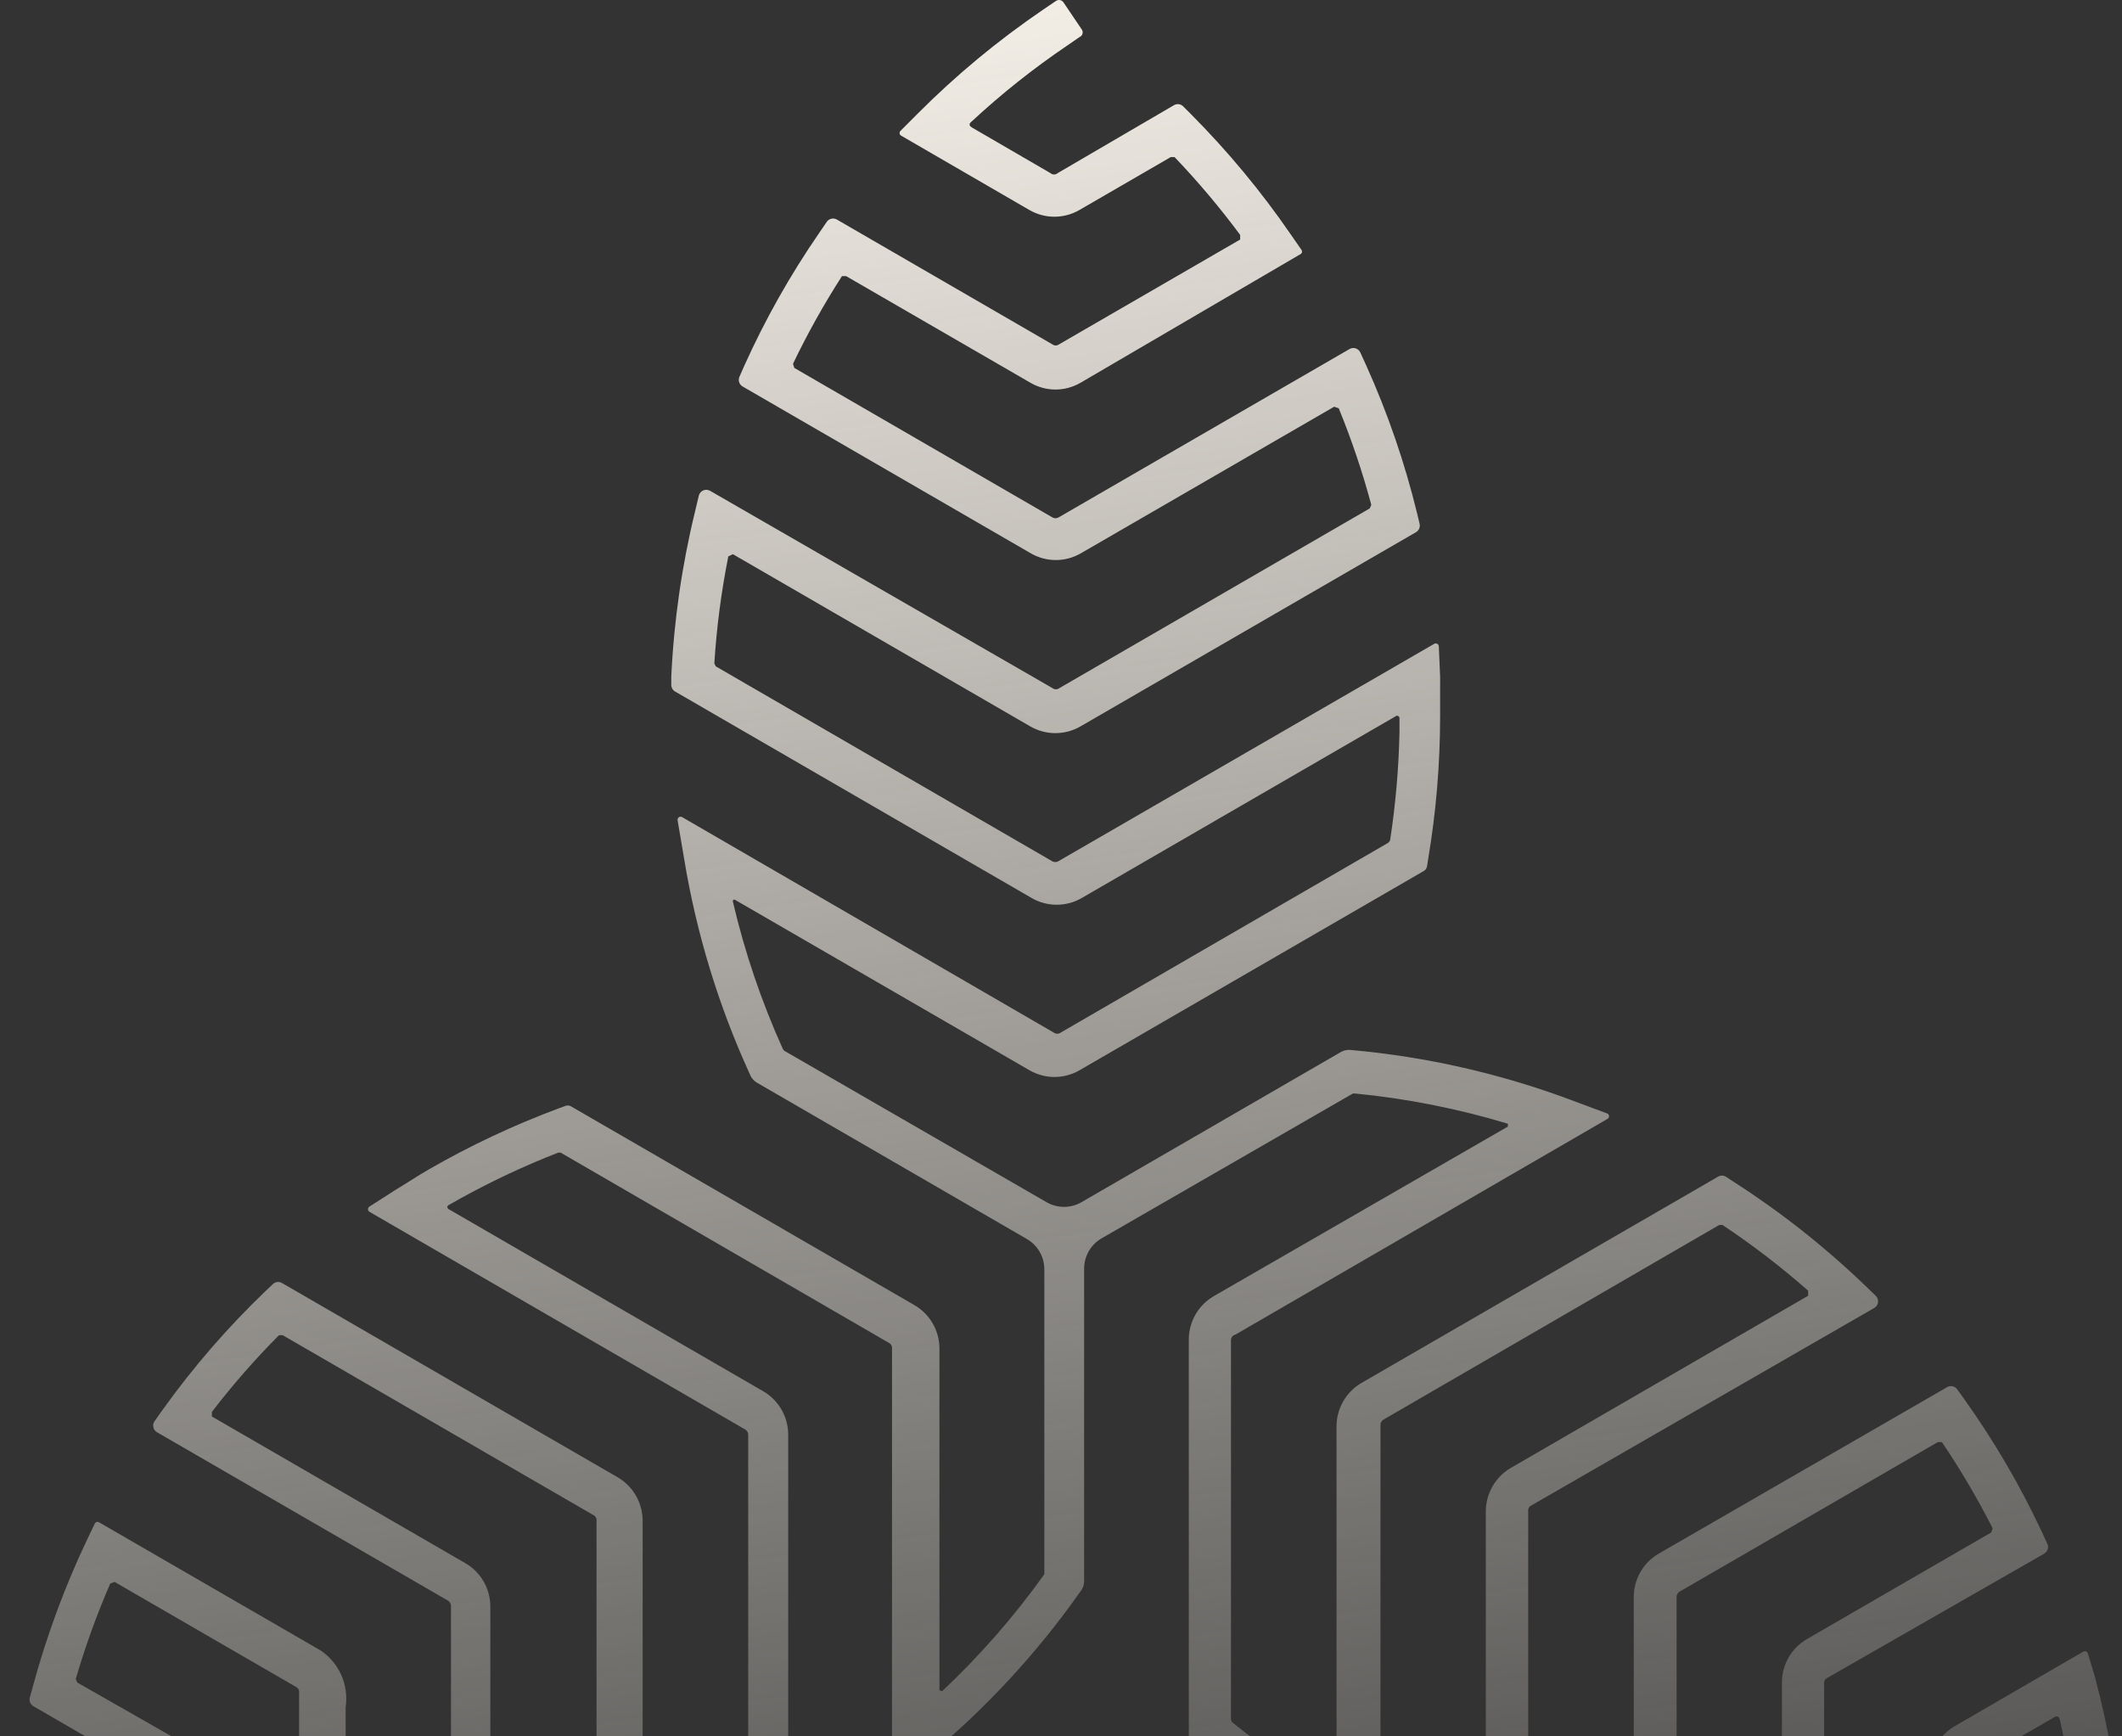 <svg width="176" height="144" viewBox="0 0 176 144" fill="none" xmlns="http://www.w3.org/2000/svg">
<rect x="0" y="0" width="176" height="144" fill="#333333" stroke="none"/>
<path d="M176 152.381C175.673 147.88 174.92 143.419 173.752 139.06L173.172 137.134C173.164 137.094 173.146 137.057 173.12 137.026C173.094 136.994 173.061 136.969 173.024 136.953C172.987 136.937 172.946 136.931 172.906 136.934C172.865 136.937 172.826 136.949 172.792 136.97L162.133 143.149C161.496 143.516 160.967 144.046 160.601 144.684C160.235 145.323 160.044 146.047 160.049 146.784V155.543L159.849 155.798C157.127 156.46 154.367 156.952 151.584 157.27L151.294 157.015V139.642C151.278 139.537 151.298 139.429 151.35 139.337C151.403 139.244 151.485 139.173 151.584 139.133L169.547 128.847C169.688 128.767 169.793 128.635 169.84 128.48C169.887 128.324 169.873 128.157 169.801 128.011L169.311 126.957C167.518 123.137 165.382 119.487 162.931 116.053L162.333 115.217C162.241 115.089 162.105 114.999 161.951 114.965C161.797 114.931 161.635 114.956 161.499 115.036L137.572 128.847C136.937 129.215 136.411 129.745 136.048 130.384C135.684 131.022 135.497 131.746 135.505 132.482V156.797C135.506 156.834 135.498 156.87 135.483 156.904C135.468 156.937 135.446 156.967 135.419 156.991C135.391 157.015 135.359 157.033 135.324 157.044C135.289 157.054 135.252 157.057 135.215 157.051C132.428 156.676 129.667 156.124 126.95 155.398L126.75 155.143V125.34C126.735 125.235 126.755 125.127 126.807 125.035C126.86 124.942 126.942 124.871 127.04 124.831L155.445 108.475C155.532 108.427 155.606 108.358 155.662 108.275C155.717 108.192 155.753 108.098 155.765 107.999C155.777 107.899 155.766 107.799 155.733 107.705C155.699 107.611 155.644 107.526 155.571 107.457L154.611 106.531C151.27 103.332 147.627 100.465 143.735 97.971L143.155 97.59C143.054 97.527 142.938 97.493 142.82 97.493C142.701 97.493 142.585 97.527 142.484 97.59L112.92 114.69C112.286 115.059 111.761 115.59 111.398 116.228C111.035 116.867 110.847 117.59 110.853 118.325V148.474C110.853 148.474 110.853 148.728 110.563 148.583L109.548 147.983C106.984 146.427 104.526 144.703 102.189 142.822L102.098 142.622V111.092C102.111 110.992 102.154 110.897 102.223 110.822C102.291 110.748 102.38 110.696 102.479 110.674L133.294 92.81C133.341 92.791 133.382 92.759 133.41 92.716C133.438 92.674 133.454 92.625 133.454 92.574C133.454 92.523 133.438 92.473 133.41 92.431C133.382 92.389 133.341 92.356 133.294 92.338L130.267 91.211C124.435 89.033 118.339 87.646 112.14 87.086C111.844 87.033 111.539 87.078 111.27 87.213L89.7 99.698C89.259 99.953 88.759 100.087 88.25 100.087C87.741 100.087 87.24 99.953 86.8 99.698L65.048 87.14L64.939 87.013C63.161 83.081 61.771 78.985 60.788 74.782C60.777 74.756 60.776 74.727 60.783 74.7C60.791 74.672 60.808 74.648 60.831 74.631C60.854 74.615 60.882 74.606 60.91 74.607C60.939 74.608 60.966 74.619 60.987 74.637L85.386 88.757C86.017 89.123 86.733 89.315 87.461 89.315C88.19 89.315 88.906 89.123 89.537 88.757L118.05 72.256C118.129 72.218 118.197 72.162 118.251 72.093C118.304 72.024 118.341 71.943 118.358 71.857L118.448 71.275C119.11 67.348 119.443 63.373 119.445 59.39C119.445 58.3 119.445 57.209 119.445 56.119L119.337 53.611C119.336 53.566 119.324 53.523 119.302 53.484C119.279 53.446 119.247 53.414 119.209 53.392C119.17 53.37 119.127 53.359 119.082 53.359C119.038 53.359 118.994 53.371 118.956 53.393L87.815 71.402C87.729 71.459 87.628 71.49 87.525 71.49C87.422 71.49 87.321 71.459 87.235 71.402L59.374 55.265L59.247 55.028C59.434 52.044 59.822 49.075 60.407 46.142L60.788 45.96L85.458 60.244C86.09 60.608 86.805 60.799 87.534 60.799C88.262 60.799 88.978 60.608 89.609 60.244L117.433 44.143C117.555 44.075 117.652 43.969 117.707 43.841C117.763 43.713 117.775 43.57 117.742 43.434L117.542 42.598C116.514 38.382 115.101 34.269 113.319 30.313L112.829 29.241C112.793 29.158 112.74 29.084 112.673 29.024C112.606 28.963 112.527 28.918 112.442 28.89C112.356 28.863 112.265 28.854 112.176 28.864C112.086 28.875 112 28.904 111.923 28.95L87.833 42.889C87.747 42.946 87.646 42.976 87.543 42.976C87.44 42.976 87.339 42.946 87.253 42.889L65.882 30.513L65.773 30.168C66.974 27.663 68.33 25.235 69.833 22.899H70.178L85.476 31.749C86.105 32.112 86.817 32.304 87.543 32.304C88.268 32.304 88.981 32.112 89.609 31.749L107.917 21.045C107.941 21.021 107.96 20.993 107.973 20.962C107.986 20.931 107.993 20.897 107.993 20.863C107.993 20.829 107.986 20.796 107.973 20.765C107.96 20.733 107.941 20.705 107.917 20.681L107.047 19.428C104.591 15.858 101.819 12.519 98.763 9.451L98.147 8.833C98.048 8.729 97.917 8.662 97.776 8.642C97.635 8.623 97.491 8.651 97.367 8.724L87.724 14.357C87.641 14.43 87.535 14.47 87.425 14.47C87.315 14.47 87.209 14.43 87.126 14.357L80.618 10.577C80.437 10.468 80.274 10.305 80.618 10.05C83.078 7.768 85.708 5.679 88.485 3.799L89.537 3.072C89.596 3.048 89.649 3.011 89.692 2.964C89.734 2.916 89.766 2.86 89.783 2.798C89.801 2.737 89.804 2.672 89.793 2.61C89.781 2.547 89.756 2.487 89.718 2.436L88.232 0.237C88.201 0.18 88.157 0.13 88.105 0.091C88.053 0.051 87.993 0.024 87.93 0.01C87.866 -0.004 87.8 -0.003 87.736 0.011C87.673 0.025 87.613 0.052 87.561 0.092L86.492 0.818C82.765 3.354 79.288 6.238 76.105 9.432L74.709 10.832C74.679 10.856 74.655 10.886 74.638 10.921C74.621 10.955 74.612 10.993 74.612 11.032C74.612 11.07 74.621 11.108 74.638 11.143C74.655 11.177 74.679 11.208 74.709 11.232L85.368 17.41C86.001 17.779 86.72 17.973 87.452 17.973C88.184 17.973 88.903 17.779 89.537 17.41L97.096 13.031H97.422C99.367 15.066 101.183 17.22 102.86 19.482V19.864L87.851 28.55C87.768 28.615 87.666 28.651 87.561 28.651C87.456 28.651 87.354 28.615 87.271 28.55L69.416 18.21C69.276 18.127 69.109 18.102 68.951 18.139C68.792 18.176 68.654 18.273 68.564 18.41L67.894 19.391C65.525 22.834 63.468 26.484 61.749 30.295L61.332 31.24C61.267 31.386 61.258 31.551 61.309 31.702C61.359 31.854 61.464 31.981 61.604 32.058L85.495 45.887C86.126 46.253 86.841 46.445 87.57 46.445C88.299 46.445 89.014 46.253 89.645 45.887L110.654 33.73L111.035 33.857C112.103 36.468 113.006 39.145 113.736 41.871L113.609 42.162L87.869 57.064C87.786 57.129 87.684 57.164 87.579 57.164C87.474 57.164 87.372 57.129 87.289 57.064L58.903 40.708C58.817 40.657 58.721 40.627 58.621 40.62C58.522 40.613 58.422 40.63 58.331 40.669C58.239 40.707 58.157 40.767 58.093 40.844C58.029 40.92 57.983 41.011 57.96 41.108L57.652 42.398C56.552 46.903 55.891 51.504 55.676 56.137V56.773C55.672 56.891 55.7 57.008 55.758 57.11C55.815 57.213 55.9 57.297 56.003 57.355L85.567 74.474C86.198 74.839 86.914 75.031 87.642 75.031C88.371 75.031 89.087 74.839 89.718 74.474L115.838 59.354C115.838 59.354 116.074 59.354 116.074 59.553C116.074 59.753 116.074 60.553 116.074 60.735C116.011 63.735 115.751 66.728 115.294 69.694L115.168 69.876L87.978 85.632C87.894 85.694 87.792 85.727 87.688 85.727C87.584 85.727 87.482 85.694 87.398 85.632L56.583 67.768C56.54 67.741 56.491 67.728 56.441 67.73C56.391 67.732 56.343 67.748 56.302 67.777C56.262 67.806 56.23 67.847 56.213 67.894C56.195 67.94 56.191 67.991 56.202 68.04L56.746 71.239C57.76 77.397 59.588 83.393 62.184 89.066C62.285 89.35 62.476 89.592 62.728 89.757L85.168 102.751C85.61 103.007 85.977 103.375 86.232 103.818C86.486 104.262 86.62 104.765 86.618 105.277V130.41V130.555C84.112 134.059 81.271 137.309 78.135 140.26L77.918 140.169V111.873C77.924 111.139 77.736 110.415 77.373 109.777C77.01 109.139 76.485 108.608 75.851 108.239L47.338 91.738C47.26 91.698 47.173 91.677 47.084 91.677C46.996 91.677 46.909 91.698 46.831 91.738L46.287 91.938C42.563 93.325 38.962 95.021 35.52 97.008C34.577 97.553 33.707 98.135 32.746 98.716L30.644 100.061C30.606 100.084 30.575 100.116 30.554 100.154C30.532 100.192 30.521 100.235 30.521 100.279C30.521 100.323 30.532 100.366 30.554 100.404C30.575 100.443 30.606 100.475 30.644 100.497L61.767 118.525C61.86 118.571 61.937 118.644 61.989 118.735C62.041 118.826 62.064 118.93 62.057 119.034V151.291L61.912 151.527C59.237 152.857 56.475 154.005 53.646 154.962L53.302 154.707V126.139C53.304 125.403 53.113 124.679 52.747 124.041C52.381 123.403 51.853 122.873 51.217 122.505L23.393 106.403C23.274 106.333 23.135 106.304 22.997 106.32C22.86 106.337 22.732 106.398 22.632 106.494L22.016 107.076C18.879 110.082 16.027 113.373 13.496 116.907L12.825 117.852C12.773 117.925 12.736 118.007 12.718 118.095C12.7 118.183 12.7 118.273 12.719 118.36C12.737 118.448 12.774 118.53 12.827 118.603C12.88 118.675 12.947 118.735 13.025 118.779L37.115 132.718C37.208 132.764 37.285 132.838 37.337 132.928C37.389 133.019 37.412 133.123 37.405 133.227V157.924L37.169 158.178C34.411 158.35 31.644 158.35 28.886 158.178L28.668 157.942V141.568C28.801 140.671 28.677 139.754 28.312 138.924C27.946 138.094 27.353 137.385 26.602 136.88L8.221 126.248C8.191 126.23 8.157 126.217 8.121 126.213C8.086 126.208 8.05 126.211 8.016 126.221C7.982 126.232 7.95 126.249 7.923 126.273C7.896 126.296 7.874 126.325 7.859 126.357L7.224 127.684C5.356 131.616 3.846 135.71 2.711 139.914L2.475 140.769C2.436 140.905 2.443 141.05 2.496 141.182C2.548 141.314 2.643 141.424 2.765 141.495L12.463 147.111C12.563 147.148 12.648 147.219 12.701 147.312C12.754 147.405 12.772 147.514 12.753 147.62V155.162C12.753 155.38 12.753 155.579 12.336 155.47C9.137 154.498 6.016 153.283 3.001 151.836L1.859 151.272C1.809 151.234 1.751 151.208 1.689 151.195C1.627 151.183 1.563 151.184 1.502 151.2C1.441 151.216 1.384 151.245 1.336 151.286C1.288 151.327 1.25 151.378 1.225 151.436L0.064 153.817C0.031 153.873 0.01 153.936 0.003 154.001C-0.004 154.066 0.003 154.132 0.023 154.194C0.044 154.256 0.078 154.313 0.122 154.361C0.167 154.409 0.221 154.446 0.282 154.471L1.46 155.034C5.531 157.009 9.779 158.592 14.149 159.759L16.07 160.268C16.109 160.28 16.15 160.282 16.19 160.274C16.229 160.267 16.267 160.25 16.299 160.225C16.331 160.2 16.356 160.168 16.373 160.131C16.39 160.095 16.398 160.054 16.396 160.014V147.674C16.401 146.938 16.21 146.213 15.844 145.575C15.478 144.936 14.949 144.406 14.312 144.04L6.409 139.533L6.282 139.242C7.071 136.543 8.027 133.897 9.146 131.319L9.508 131.191L24.517 139.878C24.616 139.918 24.698 139.99 24.75 140.082C24.803 140.174 24.823 140.282 24.807 140.387V161.05C24.806 161.209 24.866 161.363 24.973 161.481C25.081 161.599 25.229 161.672 25.387 161.686L26.529 161.776C30.706 162.112 34.904 162.07 39.073 161.649L40.088 161.54C40.246 161.527 40.394 161.454 40.502 161.336C40.609 161.218 40.668 161.064 40.668 160.904V133.263C40.674 132.526 40.484 131.801 40.118 131.162C39.751 130.523 39.222 129.994 38.583 129.628L17.575 117.471V117.089C19.293 114.853 21.152 112.728 23.14 110.729H23.448L49.187 125.63C49.286 125.67 49.368 125.742 49.42 125.834C49.473 125.927 49.493 126.034 49.477 126.139V159.014C49.476 159.114 49.498 159.213 49.542 159.302C49.586 159.392 49.65 159.47 49.729 159.53C49.809 159.59 49.901 159.631 49.999 159.648C50.097 159.666 50.197 159.661 50.293 159.632L51.58 159.25C56.014 157.956 60.312 156.234 64.413 154.107L65.03 153.78C65.133 153.727 65.22 153.646 65.281 153.547C65.341 153.448 65.374 153.334 65.374 153.217V119.015C65.38 118.281 65.193 117.557 64.83 116.919C64.467 116.281 63.942 115.75 63.308 115.381L37.188 100.261C37.188 100.261 36.988 100.097 37.188 99.952L38.221 99.371C40.824 97.935 43.519 96.672 46.287 95.591H46.505L73.694 111.346C73.791 111.389 73.871 111.461 73.923 111.553C73.976 111.644 73.997 111.75 73.984 111.855V147.583C73.983 147.632 73.996 147.68 74.022 147.722C74.047 147.764 74.085 147.797 74.128 147.818C74.172 147.839 74.222 147.847 74.27 147.841C74.318 147.835 74.364 147.815 74.401 147.783L76.903 145.712C81.723 141.732 85.99 137.123 89.591 132.009C89.786 131.78 89.901 131.492 89.917 131.191V105.222C89.916 104.71 90.049 104.207 90.304 103.764C90.559 103.32 90.925 102.952 91.368 102.696L112.213 90.684H112.376C116.677 91.102 120.927 91.942 125.065 93.192V93.428L100.666 107.494C100.033 107.863 99.507 108.393 99.144 109.032C98.782 109.67 98.594 110.394 98.6 111.128V144.112C98.594 144.201 98.608 144.291 98.643 144.373C98.678 144.455 98.731 144.528 98.799 144.585L99.252 144.966C102.315 147.506 105.583 149.786 109.023 151.781C109.965 152.327 110.835 152.835 111.887 153.344L114.116 154.507C114.156 154.53 114.201 154.542 114.247 154.542C114.293 154.541 114.338 154.528 114.377 154.504C114.416 154.479 114.448 154.445 114.469 154.404C114.49 154.363 114.5 154.317 114.497 154.271V118.216C114.487 118.111 114.51 118.006 114.562 117.915C114.613 117.824 114.692 117.751 114.787 117.707L142.593 101.588H142.865C145.353 103.243 147.727 105.064 149.97 107.039V107.457L125.3 121.741C124.668 122.112 124.144 122.643 123.781 123.281C123.418 123.919 123.229 124.642 123.234 125.376V157.56C123.232 157.699 123.275 157.834 123.357 157.945C123.439 158.057 123.555 158.139 123.687 158.178L124.503 158.414C128.647 159.628 132.895 160.455 137.191 160.886L138.351 160.995C138.441 161.005 138.531 160.997 138.616 160.969C138.702 160.942 138.781 160.897 138.848 160.837C138.914 160.776 138.968 160.703 139.004 160.62C139.04 160.538 139.059 160.449 139.058 160.359V132.482C139.051 132.378 139.075 132.274 139.126 132.183C139.178 132.093 139.255 132.019 139.348 131.973L160.719 119.597H161.064C162.612 121.888 164.016 124.273 165.269 126.739L165.16 127.084L149.862 135.934C149.227 136.302 148.7 136.832 148.337 137.471C147.974 138.11 147.787 138.834 147.795 139.569V160.85C147.795 160.885 147.802 160.919 147.816 160.951C147.83 160.984 147.85 161.012 147.876 161.036C147.901 161.06 147.932 161.079 147.964 161.09C147.997 161.102 148.032 161.107 148.067 161.104L149.553 160.977C153.84 160.626 158.087 159.89 162.242 158.778L163.094 158.542C163.23 158.505 163.349 158.425 163.435 158.313C163.52 158.202 163.566 158.065 163.565 157.924V146.693C163.546 146.587 163.564 146.478 163.617 146.385C163.671 146.292 163.755 146.221 163.855 146.184L170.363 142.422C170.544 142.313 170.761 142.259 170.852 142.64C171.594 145.917 172.085 149.247 172.32 152.599L172.411 153.871C172.402 153.935 172.408 154.001 172.428 154.062C172.449 154.124 172.483 154.18 172.529 154.225C172.575 154.271 172.63 154.306 172.692 154.326C172.753 154.347 172.818 154.353 172.882 154.344L175.511 154.162C175.575 154.162 175.639 154.149 175.698 154.123C175.756 154.097 175.809 154.058 175.852 154.01C175.895 153.962 175.927 153.905 175.946 153.844C175.966 153.782 175.971 153.717 175.964 153.653L176 152.381Z" fill="url(#paint0_linear)"/>
<defs>
<linearGradient id="paint0_linear" x1="88" y1="0" x2="116.5" y2="193" gradientUnits="userSpaceOnUse">
<stop stop-color="#F2EDE5"/>
<stop offset="1" stop-color="#F2EDE5" stop-opacity="0"/>
</linearGradient>
</defs>
</svg>

